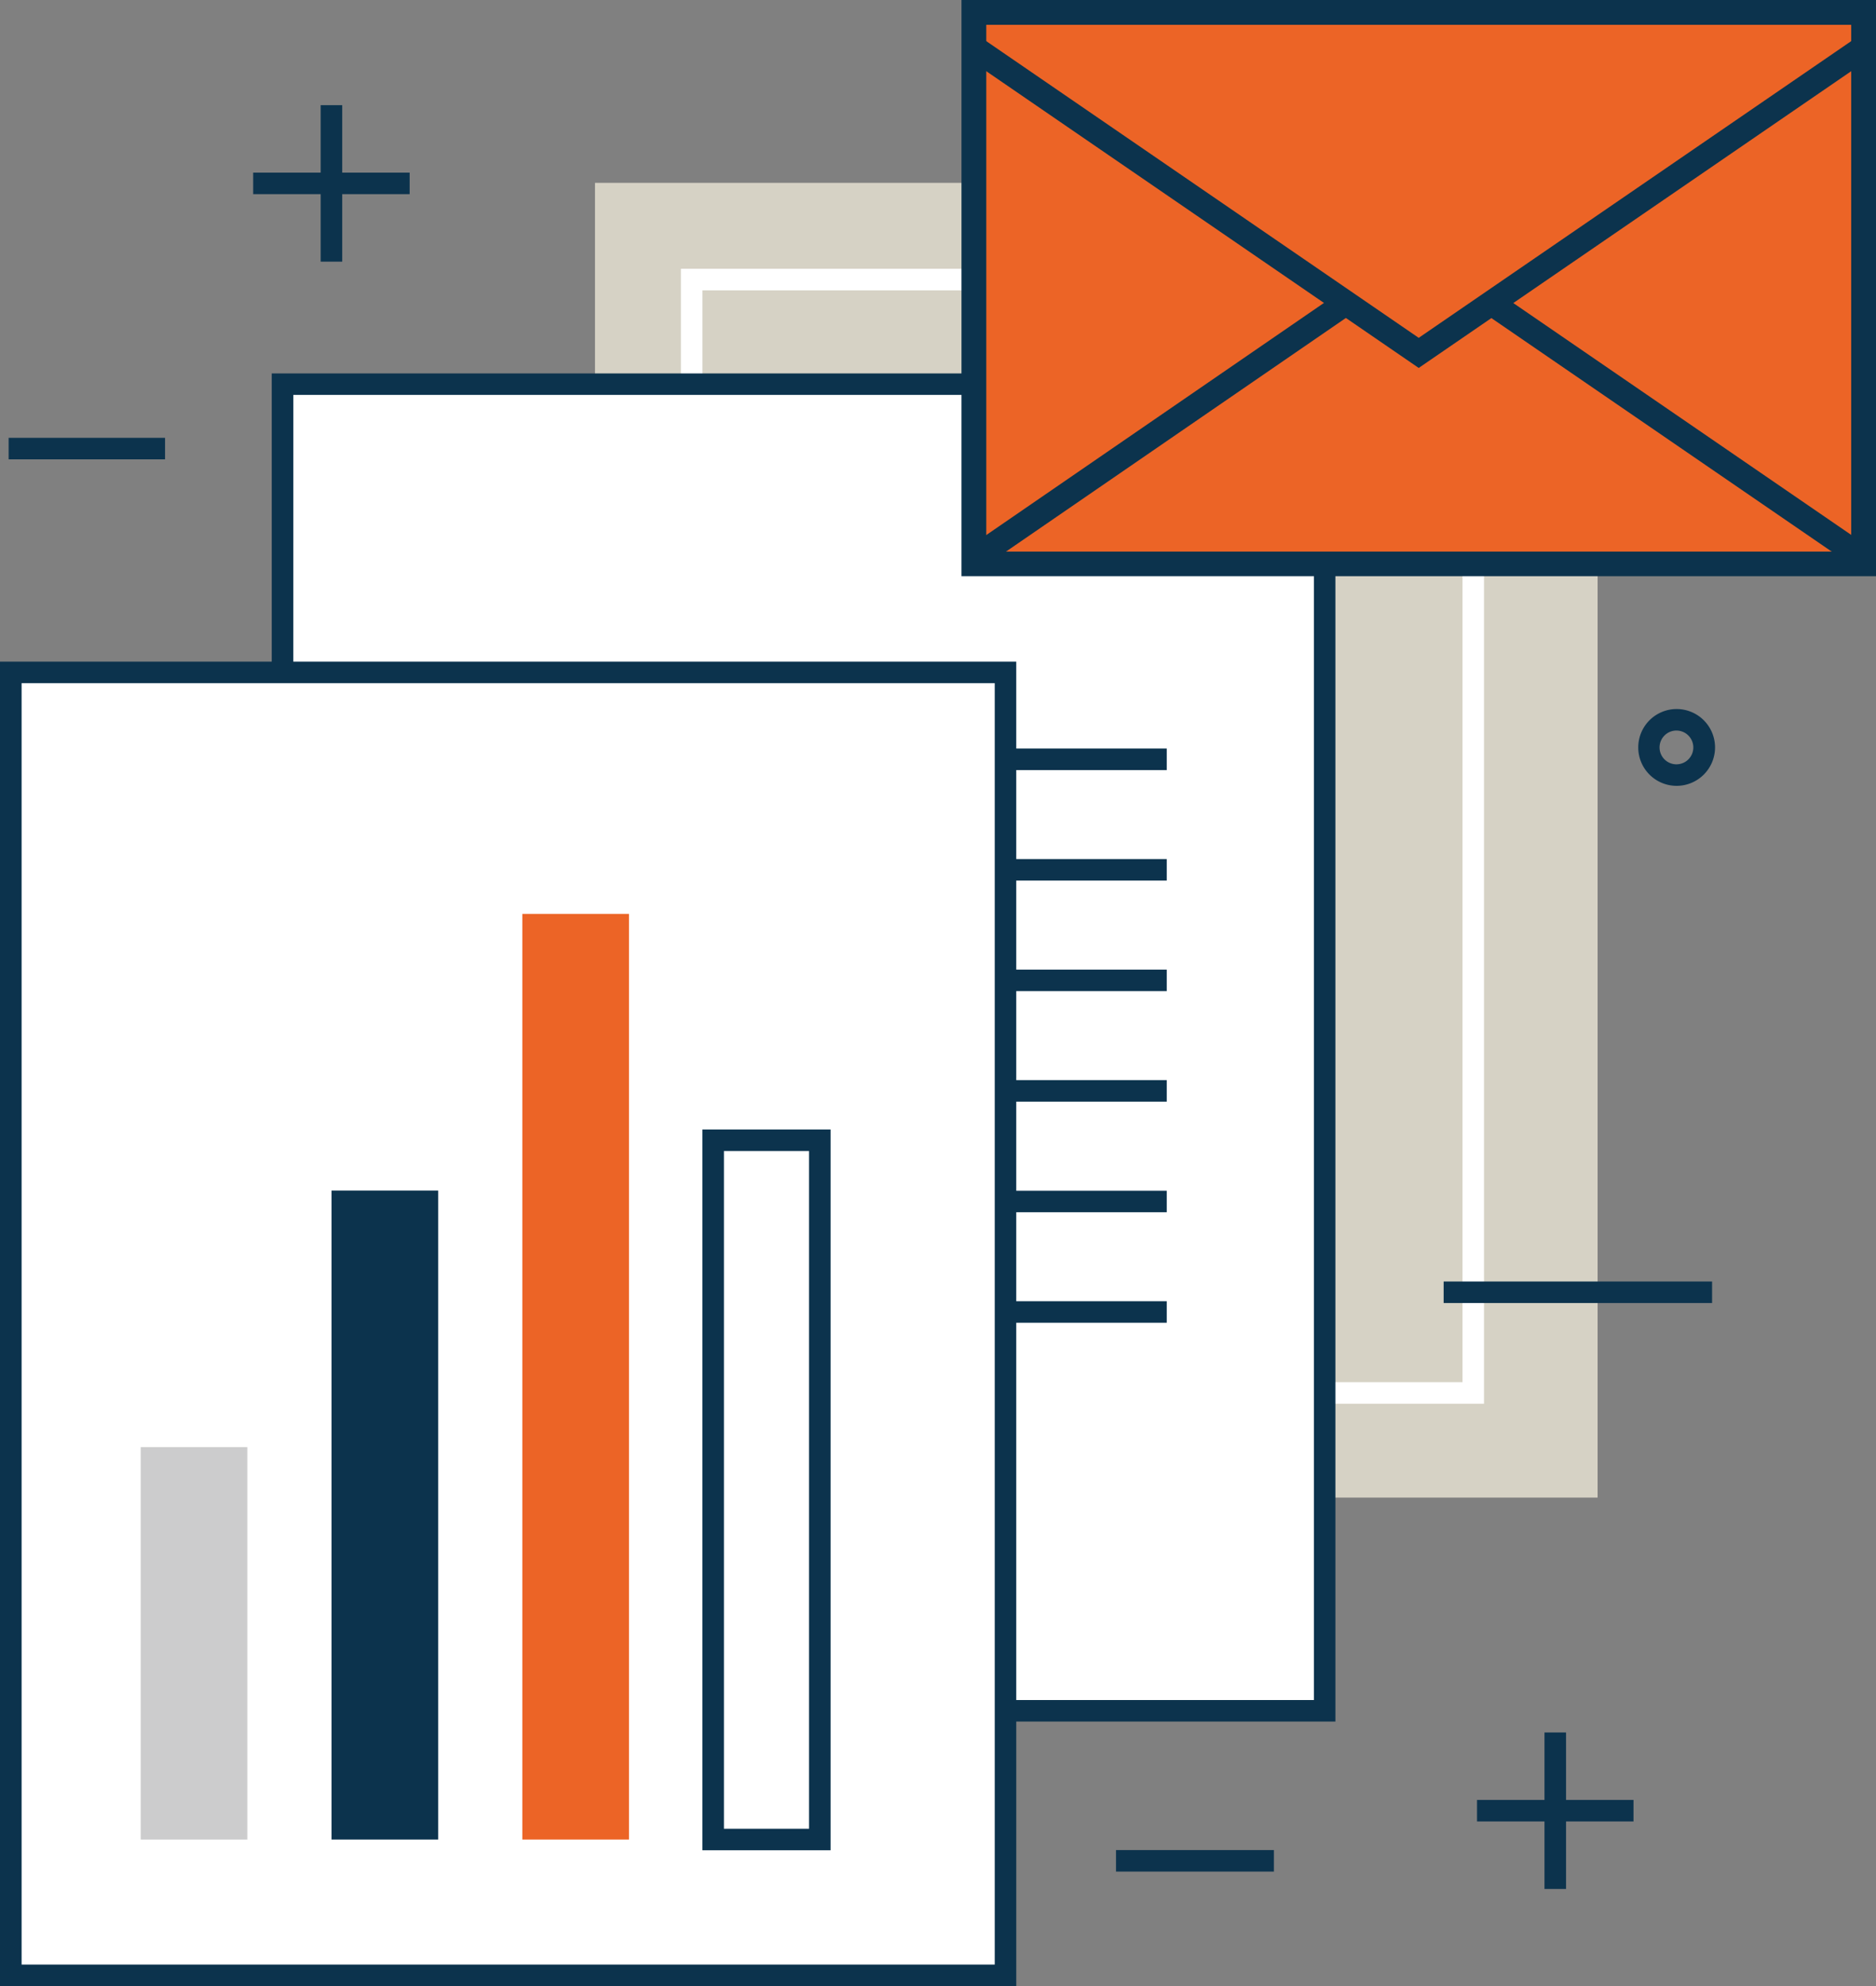 <svg id="katman_1" data-name="katman 1" xmlns="http://www.w3.org/2000/svg" viewBox="0 0 450 476.3"><rect x="0" y="0" width="450" height="476.3" fill="#808080" stroke="none"/><defs><style>.cls-1{fill:#0c334d;}.cls-2{fill:#d6d2c5;}.cls-3{fill:#fff;}.cls-4{fill:#cccccd;}.cls-5{fill:#ec6426;}</style></defs><title>basin-bulteni-gonderim-raporu</title><rect class="cls-1" x="2.07" y="105" width="37.52" height="5.16"/><rect class="cls-1" x="354.3" y="431.66" width="37.53" height="5.16"/><rect class="cls-1" x="370.48" y="415.48" width="5.17" height="37.53"/><rect class="cls-2" x="142.72" y="43.85" width="240.5" height="315.3"/><path class="cls-3" d="M428.79 519.36H236.15V247.18H428.79zM241.32 514.2H423.63V252.35H241.32z" transform="translate(-72.82 -182.72)"/><rect class="cls-3" x="67.78" y="92.14" width="249.97" height="318.14"/><path class="cls-1" d="M393.15 595.58H138V272.28H393.15zm-250-5.16H388v-313H143.18z" transform="translate(-72.82 -182.72)"/><rect class="cls-1" x="105.65" y="179.51" width="174.22" height="5.17"/><rect class="cls-1" x="105.65" y="206.02" width="174.22" height="5.16"/><rect class="cls-1" x="105.65" y="232.53" width="174.22" height="5.16"/><rect class="cls-1" x="105.65" y="259.04" width="174.22" height="5.16"/><rect class="cls-1" x="105.65" y="285.56" width="174.22" height="5.16"/><rect class="cls-1" x="105.65" y="312.06" width="174.22" height="5.16"/><rect class="cls-3" x="2.58" y="161.25" width="238.61" height="312.46"/><path class="cls-1" d="M316.59 659H72.82V341.39H316.59zM78 653.86H311.43V346.56H78z" transform="translate(-72.82 -182.72)"/><rect class="cls-4" x="33.75" y="347.05" width="25.58" height="94.1"/><rect class="cls-1" x="79.52" y="285.52" width="25.58" height="155.63"/><rect class="cls-5" x="125.3" y="219.17" width="25.58" height="221.98"/><path class="cls-1" d="M272.05 626.45H241.31V453.59h30.74zm-25.58-5.16h20.42V458.76H246.47z" transform="translate(-72.82 -182.72)"/><path class="cls-1" d="M475 371.18a9.21 9.21.0 119.21-9.21A9.22 9.22.0 01475 371.18zm0-13.26a4.05 4.05.0 104 4.05A4.06 4.06.0 00475 357.92z" transform="translate(-72.82 -182.72)"/><rect class="cls-1" x="346.29" y="307.33" width="64.39" height="5.16"/><rect class="cls-1" x="267.7" y="443.68" width="37.87" height="5.16"/><polygon class="cls-5" points="233.6 49.65 233.6 135.2 447.02 135.2 447.02 2.98 342.58 2.98 338.04 2.98 233.6 2.98 233.6 135.2 447.02 135.2 447.02 49.65 233.6 49.65"/><path class="cls-1" d="M522.82 320.9H303.45V182.72H522.82zM309.4 315H516.87V188.67H309.4z" transform="translate(-72.82 -182.72)"/><polygon class="cls-1" points="340.31 88.24 231.92 13.88 235.29 8.98 340.31 81.02 445.34 8.98 448.71 13.88 340.31 88.24"/><rect class="cls-1" x="296.93" y="283.03" width="108.24" height="5.95" transform="translate(-173.07 66.43) rotate(-34.5)"/><rect class="cls-1" x="472.24" y="231.88" width="5.95" height="108.25" transform="translate(-102.26 333.4) rotate(-55.55)"/><rect class="cls-1" x="60.73" y="41.4" width="37.53" height="5.16"/><rect class="cls-1" x="76.92" y="25.22" width="5.17" height="37.53"/></svg>